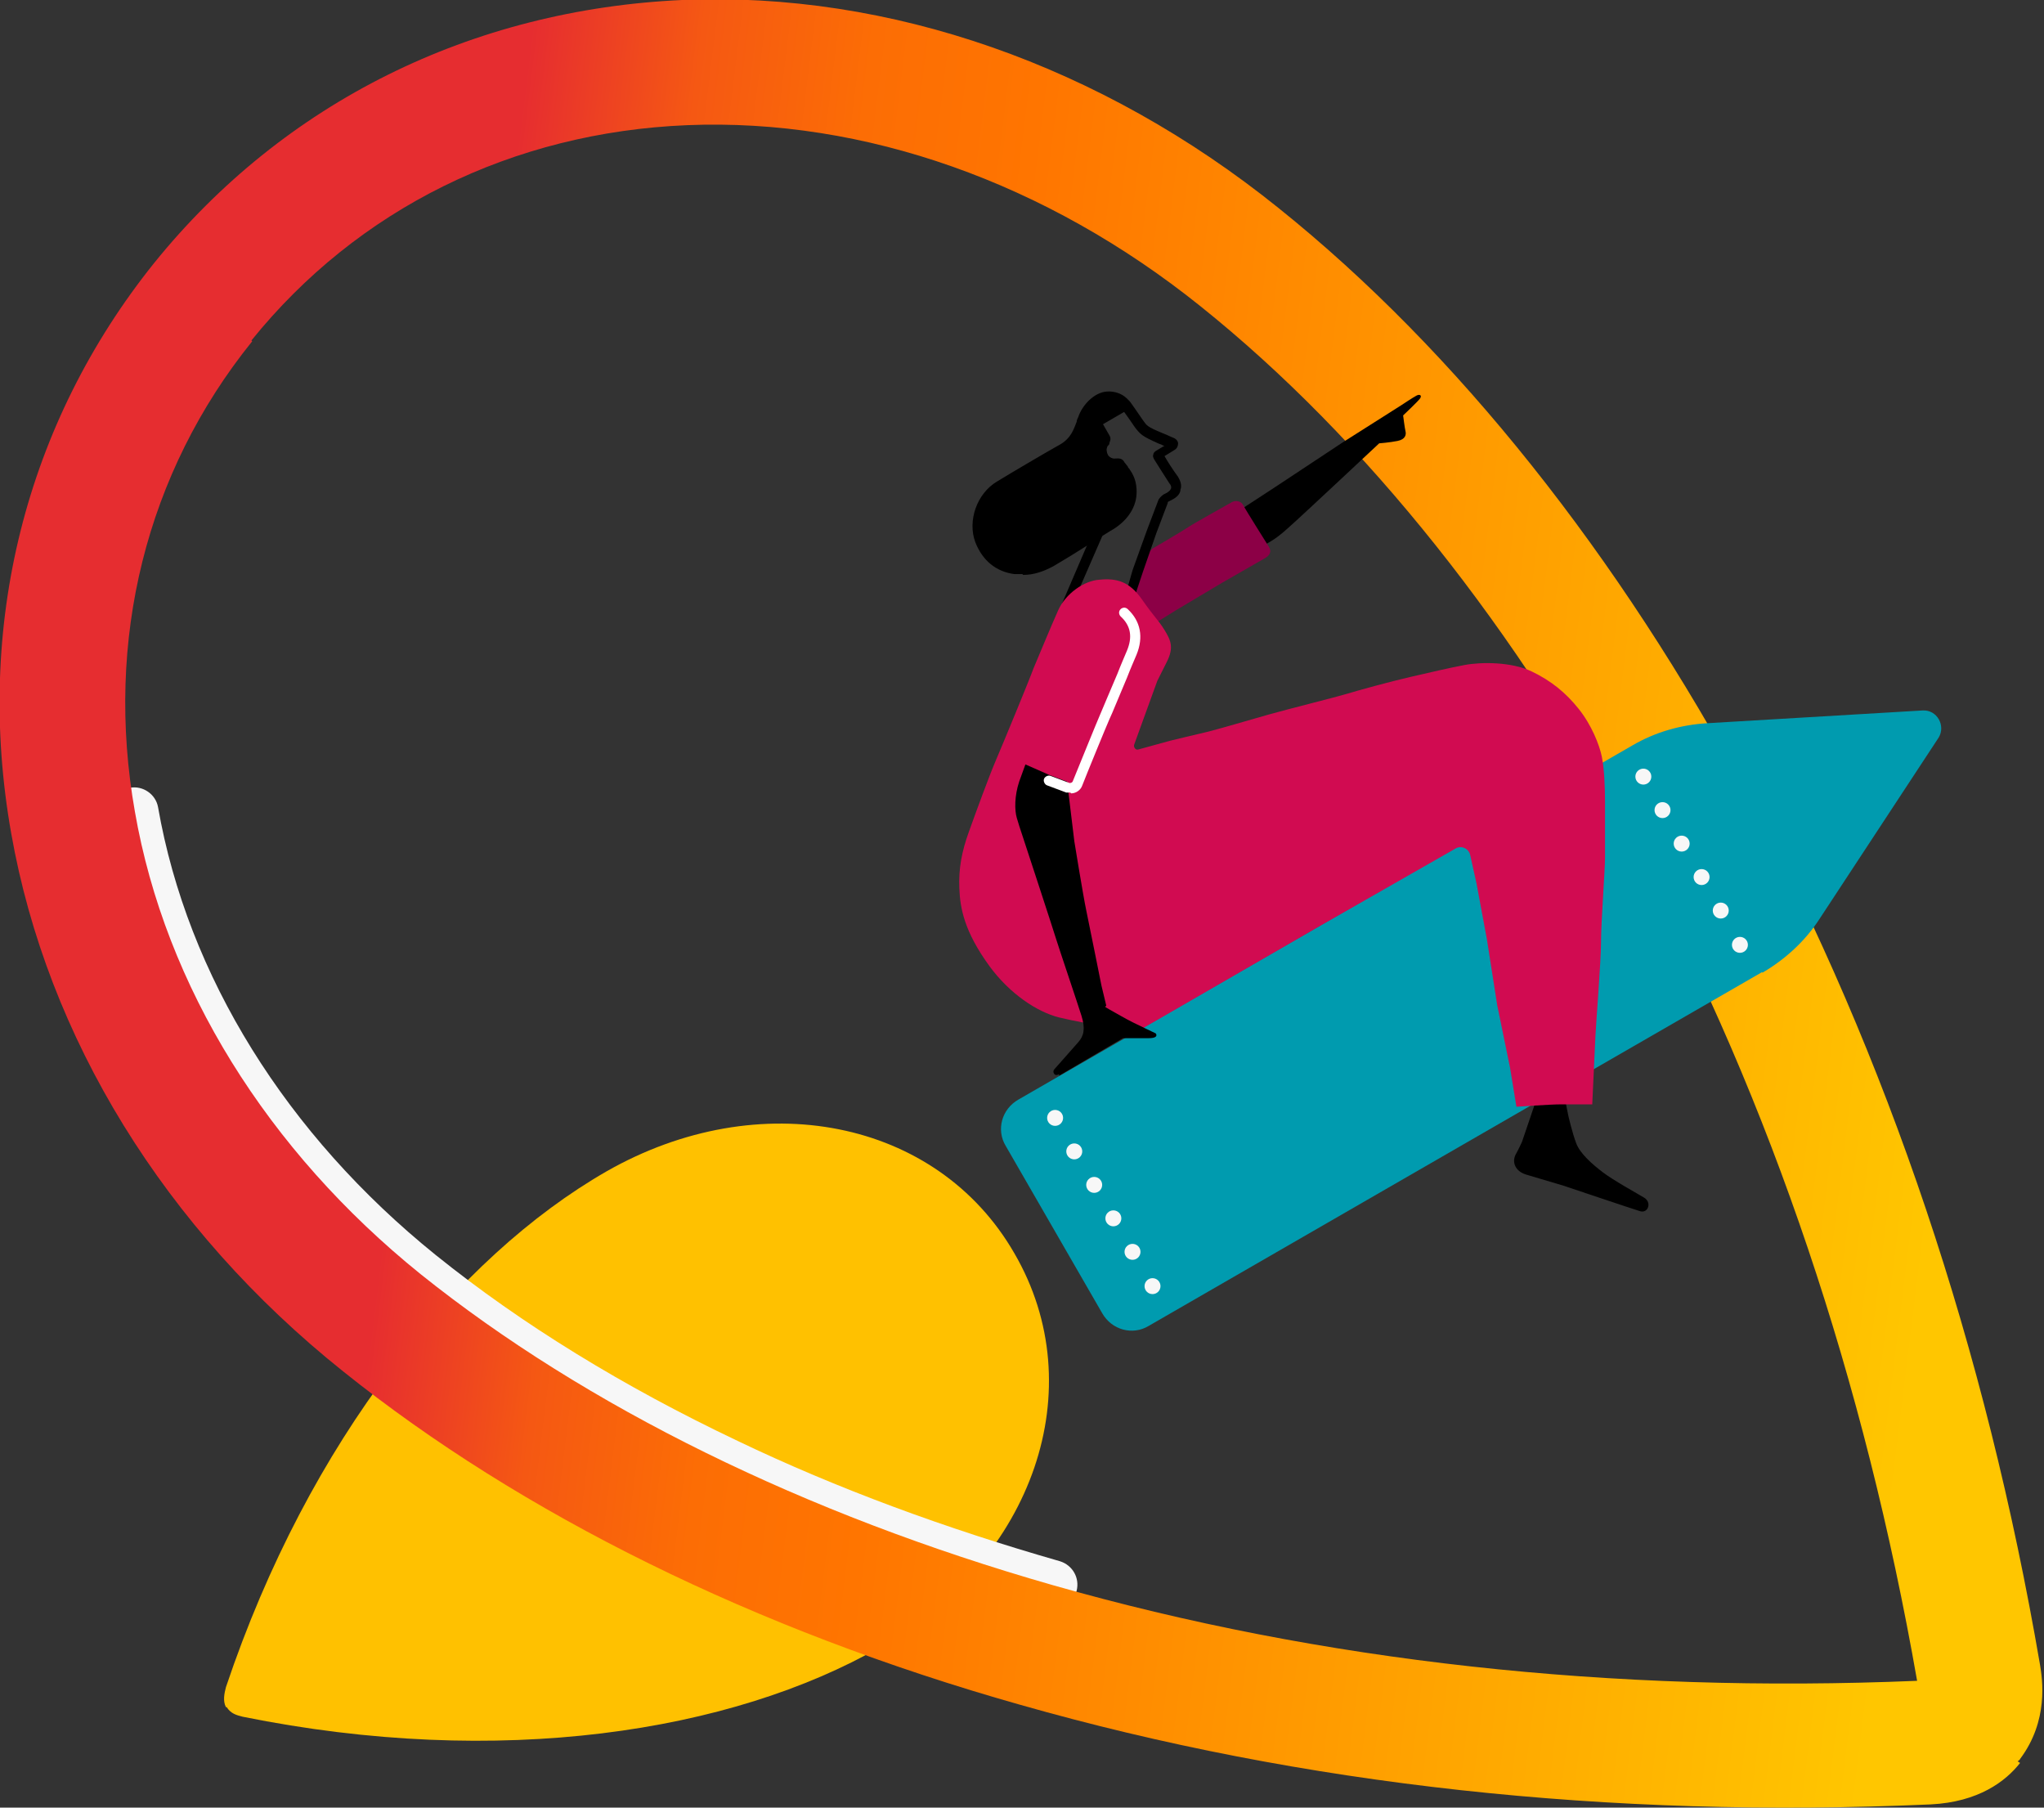 <?xml version="1.0" encoding="UTF-8"?> <svg xmlns="http://www.w3.org/2000/svg" width="190" height="168" viewBox="0 0 190 168" fill="none"><rect x="0" y="0" width="190" height="168" fill="#333333" stroke="none"/><g clip-path="url(#clip0_1_11829)"><path d="M21.074 158.663C21.445 159.256 21.964 159.404 22.557 159.552C46.372 164.369 67.962 161.034 81.909 153.031C96.079 144.879 101.57 129.02 94.299 116.496C87.103 103.972 70.558 100.786 56.388 108.863C42.44 116.867 28.715 133.837 21 156.81C20.851 157.403 20.703 158.07 21 158.663H21.074Z" fill="#FFC100"></path><path d="M97.854 149.546C97.631 149.546 97.483 149.546 97.26 149.472C86.429 146.36 76.042 142.506 66.546 137.986C55.64 132.798 45.921 126.795 37.686 120.126C22.997 108.269 13.278 92.558 10.31 75.81C10.088 74.624 10.904 73.439 12.091 73.216C13.278 72.994 14.465 73.809 14.687 74.995C17.432 90.706 26.632 105.453 40.505 116.643C48.518 123.09 57.94 128.87 68.549 133.91C77.823 138.356 87.913 142.061 98.522 145.1C99.709 145.47 100.376 146.656 100.08 147.842C99.783 148.805 98.893 149.472 97.928 149.472L97.854 149.546Z" fill="#F7F7F7"></path><path d="M187.776 163.848C186.441 165.553 183.918 167.48 179.467 167.702C149.568 169.036 121.079 165.923 94.816 158.439C70.185 151.473 48.447 140.727 31.903 127.462C15.285 114.197 4.379 96.411 1.04 77.44C-2.372 58.172 2.376 39.349 14.32 24.454C26.413 9.484 43.848 0.888 63.434 -0.002C82.723 -0.817 102.383 6.075 118.854 19.34C135.398 32.605 150.458 51.577 162.551 74.105C175.46 98.19 184.586 125.313 189.631 154.733C189.853 156.067 190.447 159.921 187.776 163.478C187.776 163.552 187.628 163.626 187.553 163.7L187.776 163.848ZM23.446 31.716C13.578 43.944 9.72 59.506 12.54 75.439C15.359 91.668 24.855 106.934 39.1 118.421C54.457 130.723 74.785 140.727 97.858 147.323C122.786 154.437 149.865 157.401 178.205 156.215C173.309 128.277 164.629 102.488 152.387 79.663C141.036 58.469 126.94 40.757 111.583 28.456C97.264 16.969 80.349 10.966 63.879 11.633C47.632 12.3 33.239 19.414 23.371 31.642L23.446 31.716Z" fill="url(#paint0_linear_1_11829)"></path><path d="M115.219 47.429C115.219 47.429 118.186 45.502 118.854 45.057C119.522 44.613 124.789 41.13 124.789 41.13L130.279 37.647C130.279 37.647 131.392 36.906 131.689 36.757C131.986 36.609 132.208 36.757 131.986 37.054C131.763 37.35 130.428 38.61 130.428 38.61C130.428 38.61 130.576 39.796 130.65 40.092C130.724 40.389 130.65 40.833 129.908 40.981C129.166 41.13 128.202 41.204 128.202 41.204C128.202 41.204 121.154 47.799 120.486 48.392C119.819 48.985 119.002 49.8 118.112 50.319L116.851 51.06L115.293 47.503L115.219 47.429Z" fill="black"></path><path d="M105.867 52.246L107.128 50.986C107.128 50.986 109.799 49.43 110.466 48.985C111.134 48.541 114.102 46.91 114.473 46.688C114.844 46.465 115.363 46.54 115.586 46.984C115.808 47.429 117.737 50.467 117.96 50.838C118.182 51.208 118.108 51.579 117.589 51.875L113.582 54.173L109.354 56.692L106.609 58.397L104.68 55.284L105.867 52.32V52.246Z" fill="#8C0046"></path><path d="M99.492 57.657C99.344 57.657 99.121 57.508 99.121 57.36L98.75 56.323C98.75 56.248 98.75 56.1 98.75 56.026L102.089 48.245L101.94 42.391L101.272 38.833C101.272 38.685 101.272 38.463 101.495 38.389L103.201 37.203C103.276 37.203 103.35 37.129 103.498 37.129H104.685C104.834 37.129 104.982 37.277 105.056 37.351C105.056 37.351 105.798 38.389 106.243 39.056C106.614 39.574 106.614 39.648 108.024 40.241L108.395 40.39C108.691 40.538 108.914 40.612 109.062 40.686C109.285 40.76 109.508 40.983 109.508 41.205C109.508 41.427 109.433 41.649 109.211 41.798L108.246 42.391C108.543 42.909 109.062 43.724 109.508 44.317C109.73 44.688 109.878 45.132 109.73 45.503C109.73 45.799 109.508 46.17 108.914 46.466L108.617 46.615C108.617 46.615 108.543 46.615 108.543 46.763L107.504 49.505L106.243 53.136L105.65 54.914C105.65 55.137 105.427 55.211 105.205 55.211H102.459L100.382 56.619L100.011 57.286C99.937 57.434 99.789 57.508 99.566 57.508L99.492 57.657ZM102.311 38.907L102.905 42.242L103.053 48.245C103.053 48.245 103.053 48.393 103.053 48.467L99.789 55.952L102.014 54.544C102.014 54.544 102.163 54.544 102.237 54.544H104.834L105.279 52.988L106.614 49.282L107.653 46.541C107.727 46.318 107.95 46.096 108.172 45.948L108.469 45.799C108.691 45.651 108.766 45.577 108.84 45.429C108.914 45.281 108.84 45.058 108.691 44.91C108.172 44.095 107.504 43.057 107.282 42.687C107.208 42.539 107.133 42.391 107.208 42.242C107.208 42.094 107.356 41.946 107.504 41.872L108.246 41.427C108.246 41.427 108.098 41.427 108.024 41.353L107.653 41.205C106.169 40.538 106.021 40.39 105.501 39.723C105.205 39.278 104.685 38.537 104.463 38.24H103.647L102.311 39.13V38.907Z" fill="black"></path><path d="M104.681 37.574C104.681 37.574 104.162 36.684 102.9 36.758C101.639 36.832 100.972 37.87 100.601 38.833C100.304 39.723 100.081 40.834 98.746 41.649C97.41 42.465 94.146 44.391 92.811 45.132C91.178 46.096 90.288 48.319 91.03 50.172C91.846 52.321 93.478 52.691 94.294 52.84C95.111 52.988 96.372 52.84 97.633 52.172C98.894 51.431 100.897 50.172 101.936 49.579C101.936 49.579 101.788 49.579 102.9 48.986C104.013 48.393 105.052 47.356 105.126 45.947C105.2 44.539 104.681 44.021 104.384 43.65L104.088 43.206C104.013 43.057 103.865 43.057 103.717 43.132C103.049 43.206 102.604 42.761 102.53 42.539C102.307 42.02 102.381 41.649 102.53 41.353C102.678 41.056 102.826 40.982 102.678 40.76L101.788 39.278L104.533 37.722L104.681 37.574Z" fill="black"></path><path d="M95.037 53.357C94.814 53.357 94.518 53.357 94.295 53.357C92.589 53.135 91.328 52.097 90.66 50.393C89.918 48.392 90.808 45.872 92.663 44.761C93.998 43.946 97.263 42.019 98.598 41.278C99.563 40.685 99.785 39.944 100.082 39.203C100.082 39.054 100.156 38.906 100.23 38.758C100.601 37.646 101.714 36.461 102.901 36.387C104.385 36.312 105.053 37.35 105.053 37.424C105.053 37.498 105.127 37.646 105.053 37.795C105.053 37.943 104.978 38.017 104.83 38.091L102.53 39.425L103.124 40.462C103.346 40.833 103.124 41.055 103.124 41.203C103.124 41.203 103.124 41.352 102.975 41.426C102.827 41.722 102.827 41.945 102.975 42.241C102.975 42.315 103.272 42.686 103.717 42.612C103.94 42.612 104.311 42.538 104.533 42.982L104.83 43.353C104.83 43.427 104.904 43.501 104.978 43.575C105.275 44.02 105.72 44.687 105.646 45.946C105.572 47.28 104.682 48.54 103.198 49.355C102.604 49.726 102.382 49.874 102.308 49.874C102.308 49.874 102.308 49.874 102.233 49.948L101.195 50.615C100.156 51.282 98.821 52.097 97.93 52.616C96.966 53.135 96.076 53.431 95.111 53.431L95.037 53.357ZM103.049 37.202C103.049 37.202 102.975 37.202 102.901 37.202C102.085 37.202 101.343 38.165 101.046 38.98C101.046 39.129 100.972 39.277 100.898 39.425C100.601 40.24 100.304 41.278 99.043 42.019C97.708 42.76 94.444 44.761 93.108 45.502C91.624 46.391 90.882 48.392 91.55 50.022C92.069 51.43 93.108 52.245 94.444 52.394C95.556 52.542 96.447 52.394 97.485 51.727C98.376 51.208 99.711 50.393 100.75 49.8L101.788 49.207C101.937 49.059 102.308 48.837 102.827 48.54C103.717 48.021 104.756 47.206 104.83 45.872C104.83 44.835 104.607 44.39 104.311 44.02C104.311 43.946 104.162 43.871 104.162 43.797L103.94 43.501C103.124 43.575 102.456 43.056 102.308 42.612C102.011 42.093 102.011 41.5 102.308 40.981C102.308 40.907 102.382 40.759 102.456 40.759L101.64 39.425C101.64 39.351 101.566 39.203 101.64 39.054C101.64 38.906 101.714 38.832 101.862 38.758L104.088 37.498C103.866 37.35 103.643 37.276 103.272 37.276L103.049 37.202Z" fill="black"></path><path d="M142.887 101.972L141.477 106.122C141.477 106.122 141.106 106.938 140.884 107.308C140.513 108.049 140.884 108.864 141.848 109.161L145.335 110.198C145.335 110.198 151.715 112.347 152.457 112.57C153.199 112.792 153.57 111.755 152.828 111.31C152.086 110.865 149.935 109.68 148.97 108.938C148.006 108.197 146.893 107.234 146.522 106.271C146.151 105.307 145.78 103.677 145.78 103.677L145.409 101.824H142.961L142.887 101.972Z" fill="black"></path><path d="M163.813 90.337L106.761 123.24C105.277 124.13 103.348 123.611 102.458 122.055L93.481 106.492C92.591 105.01 93.11 103.083 94.668 102.194L151.72 69.291C153.872 68.031 156.246 67.364 158.694 67.216L178.725 66.03C180.061 65.956 180.877 67.438 180.209 68.55L169.155 85.372C167.819 87.447 165.964 89.151 163.813 90.411V90.337Z" fill="#009BAF"></path><path d="M105.645 95.896C105.645 95.896 100.897 95.155 98.449 94.562C96.372 94.043 93.849 92.339 91.994 89.819C89.62 86.558 89.249 84.409 89.175 82.557C89.101 80.704 89.398 79.148 90.066 77.295C90.733 75.442 91.92 72.182 92.588 70.625C93.256 69.069 95.704 63.141 96.075 62.103C96.52 61.066 97.707 58.175 98.375 56.693C99.042 55.211 100.749 53.951 102.233 53.877C103.791 53.729 104.978 54.026 106.165 55.73C107.352 57.434 107.648 57.583 108.242 58.546C108.835 59.509 109.132 60.176 108.465 61.51C107.797 62.844 107.574 63.289 107.574 63.289L105.423 69.217C105.349 69.44 105.571 69.736 105.794 69.662L108.761 68.847C108.761 68.847 111.506 68.18 112.174 68.032C112.842 67.883 116.403 66.846 117.961 66.401C119.519 65.957 124.267 64.771 125.231 64.475C126.196 64.178 129.163 63.363 131.092 62.918C133.021 62.474 134.579 62.103 136.137 61.807C137.695 61.51 140.515 61.51 142.369 62.4C144.224 63.289 145.559 64.4 146.746 65.882C147.933 67.365 148.675 69.217 148.898 70.329C149.121 71.441 149.195 73.145 149.195 74.479C149.195 75.813 149.195 78.629 149.195 79.74C149.195 80.852 148.824 85.669 148.824 87.522C148.824 89.374 148.379 94.71 148.304 96.266C148.23 97.823 148.008 102.639 148.008 102.639C148.008 102.639 146.153 102.639 145.114 102.639C144.076 102.639 140.96 102.862 140.96 102.862L140.366 99.231L139.179 93.45L138.215 87.299L137.25 82.112L136.657 79.444C136.508 78.851 135.841 78.555 135.321 78.851L122.857 85.966L107.723 94.71L105.645 95.896Z" fill="#D10B51"></path><path d="M152.758 72.92C153.167 72.92 153.499 72.588 153.499 72.179C153.499 71.769 153.167 71.438 152.758 71.438C152.348 71.438 152.016 71.769 152.016 72.179C152.016 72.588 152.348 72.92 152.758 72.92Z" fill="#F7F7F7"></path><path d="M154.539 76.033C154.949 76.033 155.281 75.701 155.281 75.292C155.281 74.883 154.949 74.551 154.539 74.551C154.129 74.551 153.797 74.883 153.797 75.292C153.797 75.701 154.129 76.033 154.539 76.033Z" fill="#F7F7F7"></path><path d="M156.32 79.146C156.73 79.146 157.062 78.814 157.062 78.405C157.062 77.996 156.73 77.664 156.32 77.664C155.91 77.664 155.578 77.996 155.578 78.405C155.578 78.814 155.91 79.146 156.32 79.146Z" fill="#F7F7F7"></path><path d="M158.172 82.256C158.581 82.256 158.913 81.924 158.913 81.514C158.913 81.105 158.581 80.773 158.172 80.773C157.762 80.773 157.43 81.105 157.43 81.514C157.43 81.924 157.762 82.256 158.172 82.256Z" fill="#F7F7F7"></path><path d="M159.953 85.369C160.363 85.369 160.695 85.037 160.695 84.628C160.695 84.219 160.363 83.887 159.953 83.887C159.543 83.887 159.211 84.219 159.211 84.628C159.211 85.037 159.543 85.369 159.953 85.369Z" fill="#F7F7F7"></path><path d="M161.734 88.556C162.144 88.556 162.476 88.225 162.476 87.815C162.476 87.406 162.144 87.074 161.734 87.074C161.324 87.074 160.992 87.406 160.992 87.815C160.992 88.225 161.324 88.556 161.734 88.556Z" fill="#F7F7F7"></path><path d="M98.078 104.638C98.488 104.638 98.82 104.307 98.82 103.897C98.82 103.488 98.488 103.156 98.078 103.156C97.668 103.156 97.336 103.488 97.336 103.897C97.336 104.307 97.668 104.638 98.078 104.638Z" fill="#F7F7F7"></path><path d="M99.859 107.752C100.269 107.752 100.601 107.42 100.601 107.011C100.601 106.601 100.269 106.27 99.859 106.27C99.449 106.27 99.117 106.601 99.117 107.011C99.117 107.42 99.449 107.752 99.859 107.752Z" fill="#F7F7F7"></path><path d="M101.711 110.865C102.12 110.865 102.453 110.533 102.453 110.124C102.453 109.715 102.12 109.383 101.711 109.383C101.301 109.383 100.969 109.715 100.969 110.124C100.969 110.533 101.301 110.865 101.711 110.865Z" fill="#F7F7F7"></path><path d="M103.492 113.974C103.902 113.974 104.234 113.643 104.234 113.233C104.234 112.824 103.902 112.492 103.492 112.492C103.082 112.492 102.75 112.824 102.75 113.233C102.75 113.643 103.082 113.974 103.492 113.974Z" fill="#F7F7F7"></path><path d="M105.273 117.088C105.683 117.088 106.015 116.756 106.015 116.347C106.015 115.937 105.683 115.605 105.273 115.605C104.863 115.605 104.531 115.937 104.531 116.347C104.531 116.756 104.863 117.088 105.273 117.088Z" fill="#F7F7F7"></path><path d="M107.133 120.275C107.542 120.275 107.874 119.943 107.874 119.534C107.874 119.125 107.542 118.793 107.133 118.793C106.723 118.793 106.391 119.125 106.391 119.534C106.391 119.943 106.723 120.275 107.133 120.275Z" fill="#F7F7F7"></path><path d="M98.453 99.971L104.388 96.488C104.388 96.488 105.724 96.488 106.763 96.488C107.801 96.488 107.43 96.043 107.43 96.043C107.43 96.043 106.021 95.376 105.279 95.006C104.537 94.635 103.795 94.191 103.127 93.82C102.46 93.45 102.83 93.598 102.83 93.45L102.385 91.597C102.385 91.597 101.272 86.039 100.976 84.631C100.679 83.223 99.863 78.184 99.863 78.184L99.121 72.033L95.56 70.402C95.56 70.402 95.189 71.366 94.744 72.626C94.299 73.96 94.299 75.293 94.521 76.034C94.744 76.775 94.744 76.775 95.04 77.665C95.337 78.554 97.86 86.261 98.156 87.225C98.453 88.188 100.16 93.227 100.531 94.413C100.902 95.599 100.753 96.266 100.234 96.858C99.715 97.451 98.008 99.378 98.008 99.378C97.786 99.6 98.008 100.119 98.453 99.823V99.971Z" fill="black"></path><path d="M95.034 70.921L97.557 72.032L99.338 72.699C99.708 72.847 100.079 72.699 100.228 72.329C100.895 70.772 102.528 66.845 102.75 66.178C102.973 65.511 104.902 61.064 105.273 60.175C105.644 59.286 106.015 57.804 104.605 56.47C103.27 55.21 101.786 55.803 101.192 56.322C100.599 56.84 100.079 57.433 99.634 58.471C99.189 59.508 97.779 62.547 97.557 63.214C97.334 63.88 95.702 67.586 95.702 67.586L94.738 70.18C94.663 70.476 94.738 70.772 95.034 70.921Z" fill="#D10B51"></path><path d="M99.491 73.661C99.343 73.661 99.194 73.661 99.12 73.661L97.34 72.995C97.117 72.92 96.969 72.624 97.043 72.402C97.117 72.179 97.414 72.031 97.636 72.105L99.417 72.772C99.491 72.772 99.639 72.772 99.714 72.624C100.233 71.364 101.939 67.14 102.236 66.473C102.459 65.954 103.2 64.176 103.868 62.62C104.239 61.656 104.61 60.841 104.758 60.47C105.278 59.211 105.129 58.173 104.165 57.284C104.017 57.136 103.942 56.839 104.165 56.617C104.313 56.469 104.61 56.395 104.833 56.617C106.02 57.728 106.316 59.211 105.649 60.841C105.5 61.212 105.129 62.027 104.758 62.99C104.091 64.546 103.349 66.399 103.126 66.844C102.83 67.511 100.975 72.031 100.604 72.995C100.455 73.439 100.01 73.736 99.565 73.736L99.491 73.661Z" fill="white"></path></g><defs><linearGradient id="paint0_linear_1_11829" x1="182.025" y1="92.905" x2="24.675" y2="73.462" gradientUnits="userSpaceOnUse"><stop stop-color="#FFC600"></stop><stop offset="0.6" stop-color="#FF7500"></stop><stop offset="0.7" stop-color="#FC6D05"></stop><stop offset="0.8" stop-color="#F55813"></stop><stop offset="0.9" stop-color="#E62D30"></stop></linearGradient><clipPath id="clip0_1_11829"><rect width="190" height="168" fill="white"></rect></clipPath></defs></svg> 